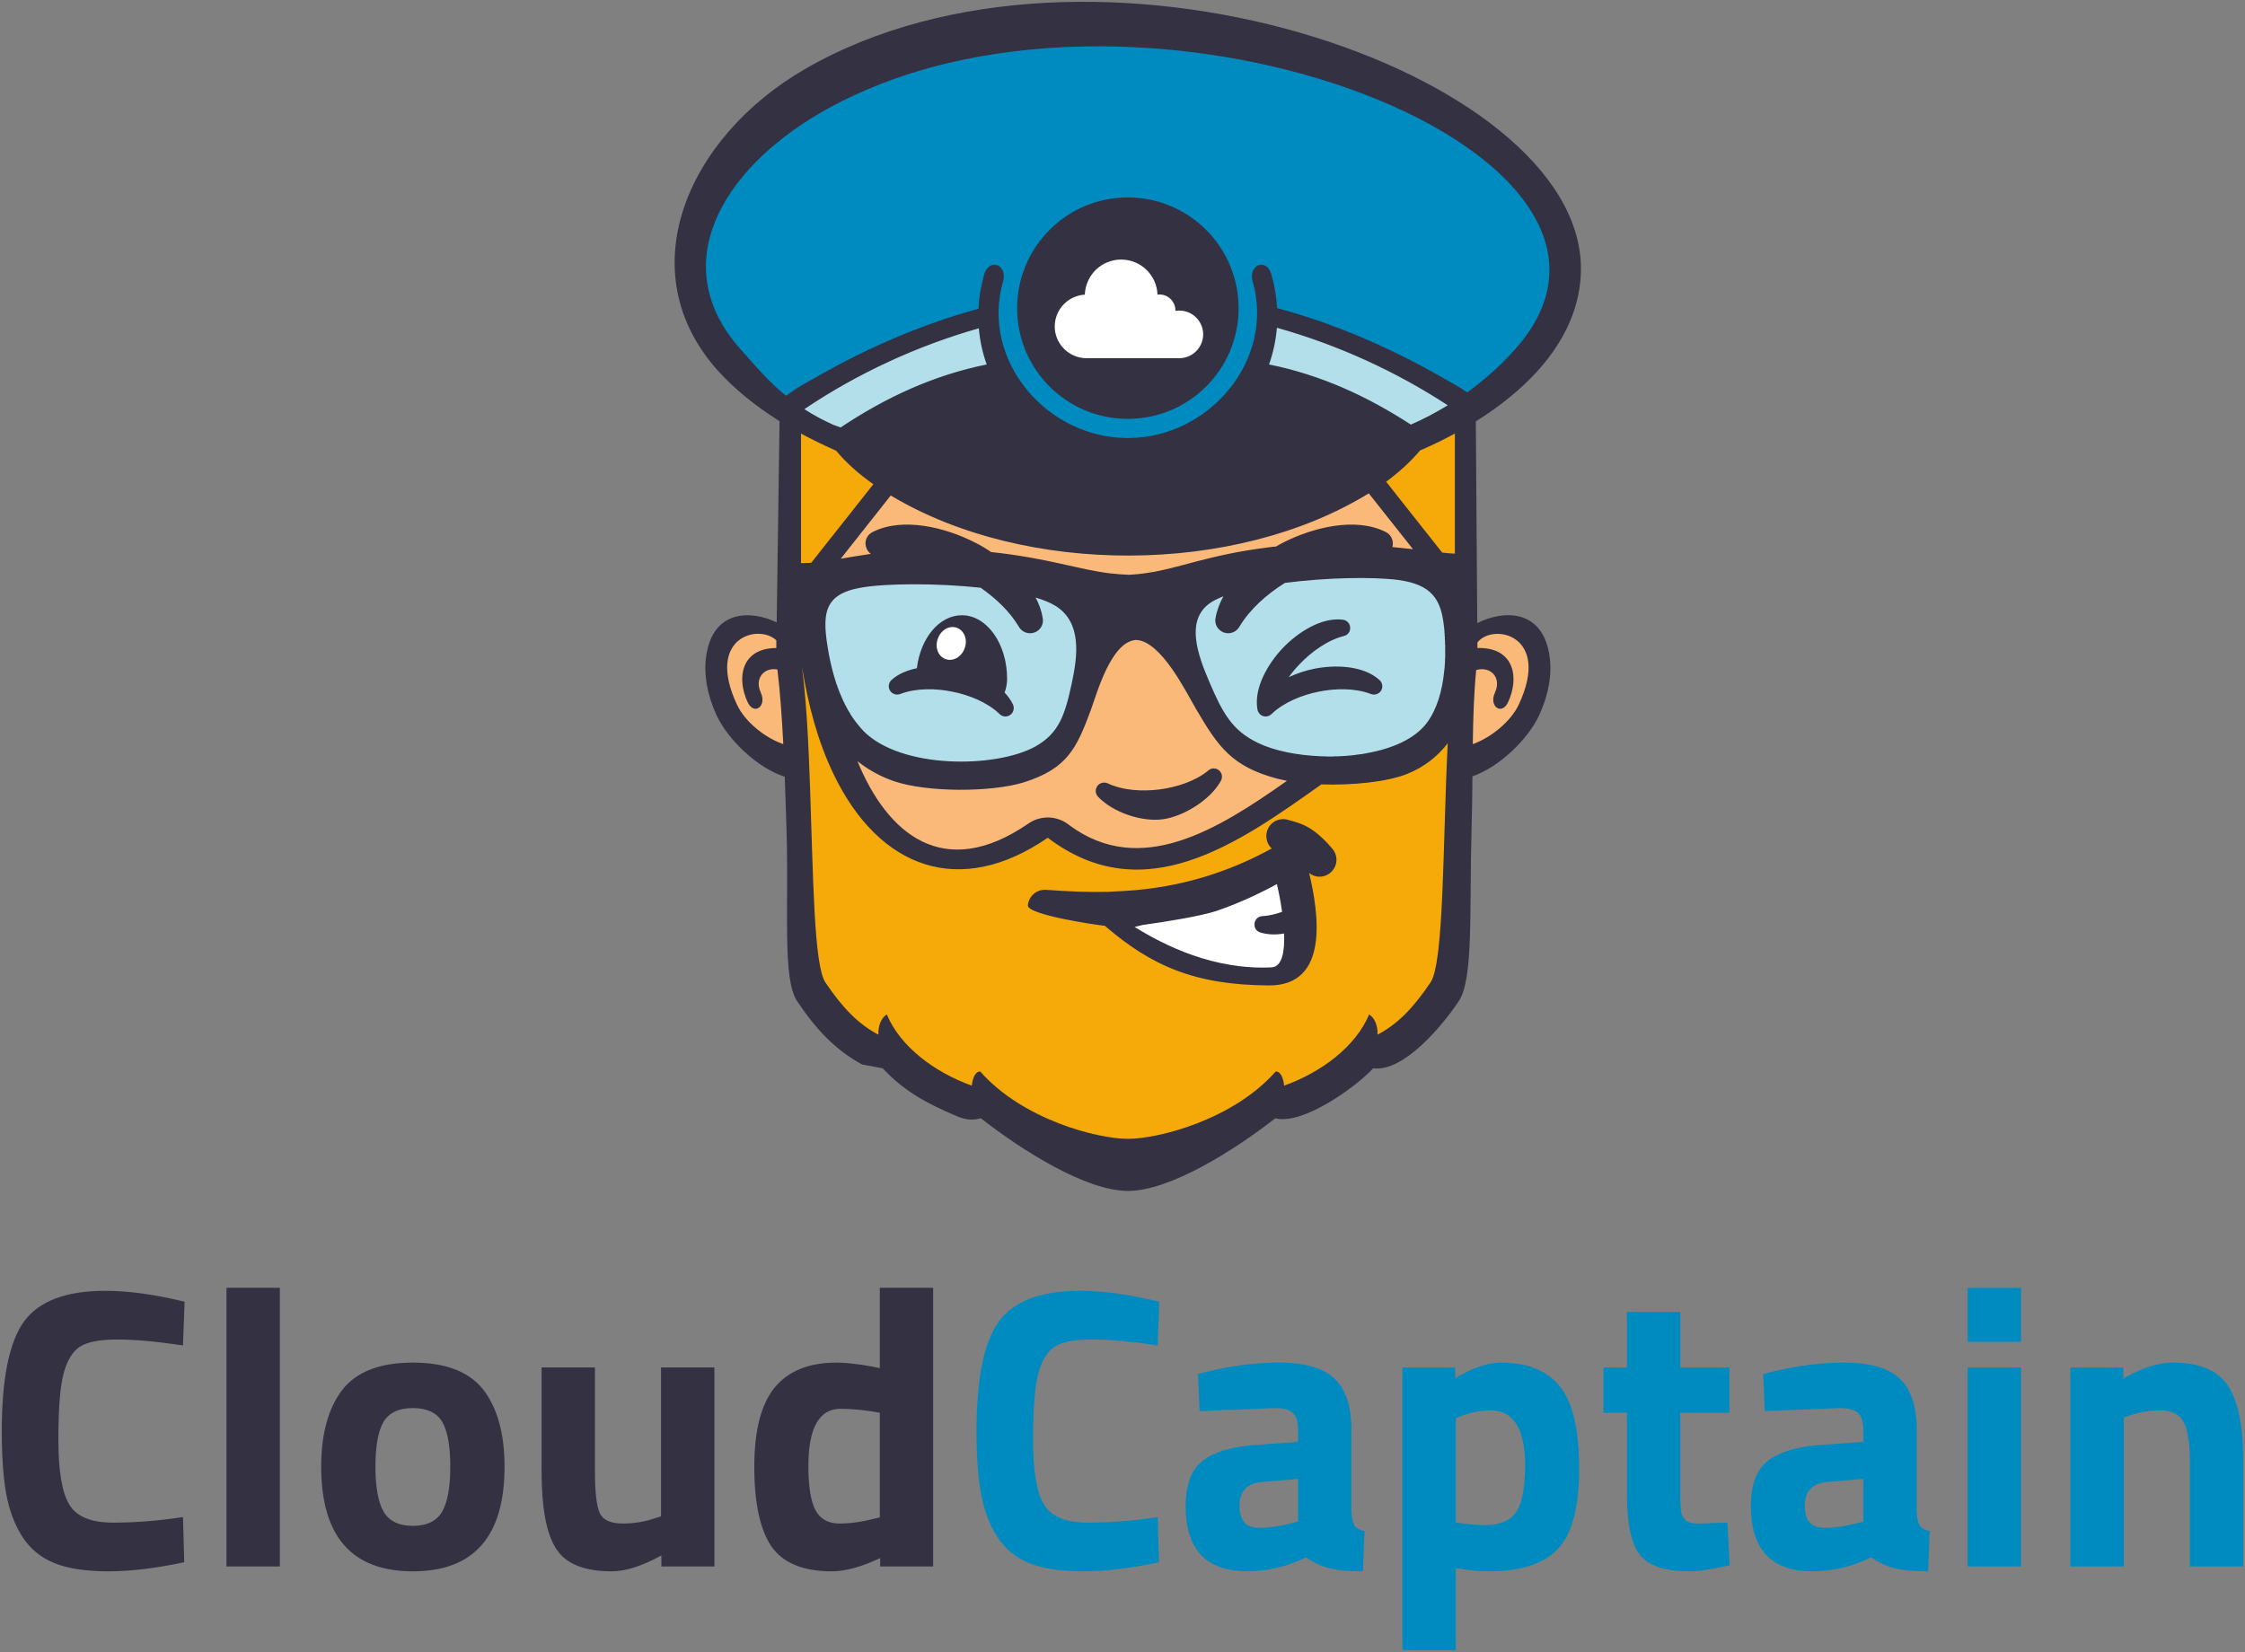 <?xml version="1.0" encoding="UTF-8"?>
<!DOCTYPE svg PUBLIC "-//W3C//DTD SVG 1.1//EN" "http://www.w3.org/Graphics/SVG/1.1/DTD/svg11.dtd">
<!-- Creator: CorelDRAW X8 -->
<svg xmlns="http://www.w3.org/2000/svg" xml:space="preserve" width="100%" height="100%" version="1.1" style="shape-rendering:geometricPrecision; text-rendering:geometricPrecision; image-rendering:optimizeQuality; fill-rule:evenodd; clip-rule:evenodd"
viewBox="0 0 12539 9229"
 xmlns:xlink="http://www.w3.org/1999/xlink">
 <rect x="0" y="0" width="12539" height="9229" fill="#808080" stroke="none"/>
 <defs>
  <style type="text/css">
   <![CDATA[
    .fil4 {fill:#008BC0}
    .fil5 {fill:#333142}
    .fil0 {fill:#B3DFEB}
    .fil3 {fill:#F5AA0A}
    .fil2 {fill:#FAB978}
    .fil7 {fill:#008BC0;fill-rule:nonzero}
    .fil6 {fill:#333142;fill-rule:nonzero}
    .fil1 {fill:white;fill-rule:nonzero}
   ]]>
  </style>
 </defs>
 <g id="Capa_x0020_1">
  <g id="_1457450180640">
   <g>
    <path class="fil0" d="M8034 3295c45,50 64,116 73,199 8,85 10,170 2,255 -6,62 -17,122 -35,176 -18,52 -41,99 -71,139 -36,48 -87,87 -148,118 -64,32 -138,54 -217,68 -93,11 -163,21 -258,17 -71,-2 -140,-10 -203,-24 -62,-13 -120,-31 -168,-54 -79,-38 -134,-84 -179,-145 -44,-59 -77,-130 -115,-220 -34,-79 -68,-167 -76,-249 -10,-91 9,-174 85,-233 11,-9 25,-18 42,-27 15,-8 33,-16 52,-23l108 -41 -56 101c-10,18 -18,37 -25,55 -6,17 -11,35 -14,54 -1,7 0,14 3,20 4,5 9,10 16,13 7,2 14,2 20,0 6,-3 12,-7 16,-13 29,-50 67,-96 111,-138 48,-47 102,-88 157,-123l8 -5 10 -1c116,-15 239,-23 351,-26 116,-3 221,0 294,10 104,14 172,46 217,97zm-536 210c-1,-1 -2,-1 -3,-1 -45,-6 -94,6 -141,28 -61,29 -117,73 -158,117 -42,43 -84,102 -110,164 -19,47 -29,97 -21,142l0 3 2 1c1,1 2,1 3,1 1,0 2,0 3,-1 35,-34 78,-62 124,-84 52,-24 108,-42 160,-52 52,-11 111,-17 168,-14 51,2 102,11 147,29 1,0 3,0 3,0 1,-1 2,-1 3,-2 0,-1 0,-2 0,-3 0,-1 0,-2 -1,-3 -34,-31 -81,-49 -132,-57 -67,-12 -139,-7 -197,5 -21,4 -44,10 -68,18 -21,7 -43,15 -64,25l-147 70 95 -133c9,-12 19,-26 31,-40 11,-13 22,-25 34,-38 37,-38 81,-76 130,-107 43,-27 89,-49 137,-61 1,0 2,-1 2,-1 1,-1 1,-2 1,-3 0,-1 0,-2 -1,-3zm-1865 -146c37,38 69,78 95,122 4,6 9,11 15,13 7,2 14,2 21,0 6,-3 12,-8 15,-13 3,-6 5,-13 4,-20 -3,-17 -8,-34 -13,-51 -7,-17 -14,-35 -23,-52l-47 -89 96 29c25,7 49,16 70,25 21,8 40,18 56,28 85,55 120,136 129,225 9,82 -6,171 -24,251 -19,91 -38,163 -69,224 -33,64 -79,113 -153,155 -124,70 -343,104 -551,86 -181,-17 -357,-73 -462,-180 -83,-83 -153,-277 -163,-287 -8,-26 -16,-51 -22,-77 -7,-26 -13,-54 -18,-82l-1 -6c-21,-115 -30,-205 -3,-275 28,-76 94,-123 220,-145 74,-12 184,-19 307,-18 118,0 248,6 370,19l10 1 9 7c47,32 92,69 132,110zm-393 189c-40,47 -68,114 -77,190l-3 31 -31 6c-24,5 -48,12 -70,22 -19,9 -36,20 -51,33 -1,1 -2,2 -2,3 0,1 1,2 1,3 1,1 1,1 2,2 1,0 2,0 3,0 46,-18 97,-27 148,-29 57,-3 115,3 168,14 52,10 108,28 160,52 46,22 89,50 124,84 1,1 2,1 3,1 1,0 2,0 3,-1 1,0 1,-1 2,-2 0,-1 0,-2 -1,-3 -4,-10 -10,-20 -16,-28 -7,-10 -14,-19 -23,-28l-19 -20 11 -25c3,-9 6,-19 8,-29 2,-10 3,-21 3,-32 0,-89 -25,-169 -66,-226 -38,-54 -90,-87 -145,-87 -50,0 -96,26 -132,69z"/>
    <path class="fil1" d="M7049 5167c0,1 1,1 3,2 16,5 34,8 52,9 19,1 40,-1 61,-5l48 -8 1 48c3,59 -1,115 -17,157 -17,45 -46,74 -94,77 -167,8 -322,-24 -457,-72 -134,-47 -247,-109 -332,-161l-95 -60 111 -18c8,-1 17,-3 28,-6 6,-2 13,-4 20,-5 70,-9 162,-23 244,-39 63,-12 120,-25 156,-37 61,-20 119,-43 174,-68 55,-24 109,-51 160,-79l49 -26 12 54c4,14 10,41 17,78 4,25 9,52 13,81l5 34 -33 11c-20,7 -41,13 -62,18 -20,4 -40,7 -60,8 -2,0 -3,1 -3,1 0,1 -1,2 -1,3l0 0c0,1 0,2 0,3zm-462 -3124l-518 0c-61,0 -116,-24 -156,-64 -39,-40 -64,-95 -64,-155 0,-59 23,-112 60,-152 30,-31 69,-53 112,-63 9,-52 34,-97 70,-132 45,-43 105,-70 171,-70 66,0 126,27 171,69 35,35 60,79 70,130 25,5 48,18 66,35 14,15 25,32 31,52 43,3 82,22 111,51 31,32 51,75 51,124 0,48 -20,92 -51,124 -32,32 -76,51 -124,51zm-1222 1669c-29,17 -64,22 -97,10 -33,-11 -57,-37 -70,-69 -11,-30 -12,-65 0,-99l1 -2c12,-33 35,-60 62,-75 27,-16 59,-21 89,-13l1 0 7 3c33,12 57,37 70,69 11,30 12,66 0,99 -12,35 -35,62 -63,77z"/>
    <path class="fil2" d="M7489 2976c-106,11 -214,48 -298,90l-51 28 -53 6c-197,25 -335,62 -451,92 -79,21 -148,40 -219,50 -18,3 -36,5 -55,7 -18,2 -36,3 -53,4l-3 0c-19,0 -37,-1 -54,-3 -19,-1 -37,-3 -56,-5 -73,-8 -146,-25 -229,-43 -115,-26 -250,-57 -435,-76l-10 -1 -9 -6c-14,-9 -29,-19 -45,-28 -15,-9 -30,-17 -45,-24 -84,-43 -192,-80 -299,-91 -82,-8 -164,-1 -231,34 -7,3 -12,8 -14,14 -3,6 -4,13 -2,20 1,4 3,7 5,9 2,3 4,5 6,7l84 61 -102 15c-53,8 -100,15 -143,23l-132 22 370 -468 32 19c370,222 844,332 1317,329 472,-2 943,-116 1309,-341l32 -20 333 422 -266 -30 14 -48c2,-7 1,-14 -1,-20 -3,-6 -8,-11 -14,-14 -68,-35 -149,-42 -232,-34zm-3302 820c1,35 10,73 27,109l3 6c0,-6 -1,-15 -6,-25 -15,-31 -19,-62 -14,-90 4,-20 12,-37 24,-52 11,-15 26,-27 44,-35 24,-12 54,-16 85,-10l31 6 3 30c8,61 14,128 19,199 6,69 10,143 14,221l3 63 -59 -21c-57,-19 -116,-55 -167,-98 -49,-41 -90,-91 -115,-143 -65,-138 -71,-242 -46,-315 15,-44 41,-77 72,-100 31,-23 67,-36 102,-41 59,-7 120,10 158,47l14 12 -2 103 -41 0c-34,1 -62,7 -83,17 -23,10 -39,26 -50,45 -11,21 -16,45 -16,72zm1975 623c0,1 1,2 2,3 37,38 91,70 148,90 61,21 124,30 176,23 53,-7 115,-32 171,-69 52,-35 98,-78 123,-124 1,-1 1,-2 1,-3 0,-1 -1,-2 -2,-3 -1,-1 -2,-1 -3,-1 0,0 -1,0 -2,1 -38,31 -83,56 -131,75 -53,21 -110,34 -163,41 -53,7 -112,8 -168,2 -51,-6 -101,-19 -145,-39 -1,-1 -2,-1 -3,-1 -1,0 -2,1 -3,2 0,1 -1,2 -1,3zm724 -241c61,57 139,99 259,131l24 6 27 6 98 18 -82 58c-196,138 -404,276 -615,342 -218,69 -438,62 -649,-95l-2 -1c-25,-21 -55,-32 -87,-34 -31,-1 -63,7 -90,26 -65,45 -127,79 -187,104 -154,63 -291,63 -410,17 -117,-45 -216,-135 -296,-251 -49,-70 -91,-150 -126,-236l-61 -150 126 100c29,23 59,43 91,61 32,17 65,32 100,44 87,30 216,45 346,46 134,1 267,-13 356,-41 111,-35 178,-77 226,-135 48,-59 80,-137 117,-238 5,-12 10,-27 15,-43 44,-129 126,-371 276,-380l4 0c147,5 278,240 347,365 10,17 18,32 24,43 59,101 107,178 169,237zm1670 -560c35,74 36,185 -36,338 -25,52 -66,101 -114,142 -50,43 -109,78 -166,98l-57 21 1 -61c1,-76 3,-150 6,-220 2,-70 7,-137 13,-197l3 -29 28 -8c37,-10 72,-7 100,7 16,7 30,18 41,31 11,13 19,28 24,45 8,30 6,65 -11,102 -5,9 -6,18 -6,24l3 -6c18,-38 27,-78 26,-116 0,-24 -6,-47 -17,-67 -10,-18 -26,-33 -48,-43 -23,-11 -54,-17 -93,-16l-42 1 -1 -90 9 -11c36,-46 101,-70 166,-63 34,3 68,14 97,33l0 0c31,20 57,48 74,85z"/>
    <path class="fil3" d="M8022 3113l-341 -430 36 -26c35,-25 68,-53 99,-81 30,-28 58,-57 83,-87l8 -10 21 -7c33,-15 63,-29 91,-42 28,-14 58,-29 87,-45l63 -34 0 788 -136 -11 -11 -15zm-3111 -381l-359 452 -18 2 -31 2c-9,0 -19,0 -29,0l-43 0 0 -836 63 33c29,16 59,31 87,45 28,14 58,28 91,43l24 10 6 7c27,33 58,64 91,94 33,31 70,60 109,87l36 26 -27 35zm1674 2650c140,53 300,80 503,81 141,0 199,-84 217,-192 20,-121 -7,-273 -34,-384l-29 -118 96 75c9,8 21,12 33,11 12,0 23,-4 33,-12 11,-9 17,-22 18,-36 1,-13 -3,-27 -12,-38 -15,-17 -30,-34 -47,-50 -16,-16 -33,-31 -52,-45 -19,-13 -37,-23 -56,-31 -21,-8 -45,-15 -74,-23 -14,-4 -29,-1 -40,5 -12,7 -21,18 -24,32 -3,10 -3,19 0,28 2,9 8,17 14,24l43 40 -51 28c-108,60 -215,106 -321,142 -105,36 -209,61 -312,78 -47,7 -94,13 -142,18 -47,4 -94,7 -140,8l-9 1c-60,1 -120,1 -180,-1 -62,-2 -121,-6 -179,-10 -15,-1 -28,3 -38,12 -10,9 -17,21 -18,36 -1,7 36,0 83,12 113,30 275,54 307,56l14 1 11 10c125,108 246,188 386,242zm1526 -747c-13,414 -25,786 -86,877 -50,75 -98,136 -149,185 -51,51 -103,90 -162,121l-64 33 2 -72c0,-9 0,-18 -1,-26 -39,65 -92,124 -154,176 -89,74 -197,134 -311,175l-52 19 -4 -55c-1,-7 -2,-14 -3,-21 -100,101 -223,179 -346,235 -188,85 -377,122 -481,122 -104,0 -293,-37 -481,-122 -123,-56 -246,-134 -345,-235 -2,7 -3,14 -4,21l-4 55 -52 -19c-114,-41 -222,-101 -311,-175 -62,-52 -115,-111 -153,-176 -2,8 -2,17 -2,26l2 72 -64 -33c-59,-31 -111,-70 -162,-121 -50,-49 -99,-110 -149,-185 -61,-91 -73,-463 -85,-876 -3,-79 -5,-161 -8,-244 -4,-109 -8,-219 -15,-331 -7,-108 -16,-218 -29,-327l-1 -11 62 -146 23 144c16,101 37,202 66,301 28,99 63,195 107,286 30,63 63,120 98,171 110,160 244,266 394,311 150,44 316,28 492,-57 49,-24 99,-53 150,-88l25 -17 24 18c512,389 1025,24 1476,-297l13 -10 14 1c88,3 180,-1 264,-11 78,-9 147,-24 198,-44 42,-17 81,-39 116,-66 35,-26 67,-57 94,-92l82 -107 -7 134c-7,159 -13,323 -17,481z"/>
    <path class="fil4" d="M5517 1635c-5,31 -8,61 -9,92l-2 30 -29 8c-148,41 -296,92 -445,154 -149,63 -297,136 -444,219l-22 13c-43,24 -90,51 -128,78l-49 35 -25 -20c-90,-74 -159,-152 -228,-229l-29 -33c-45,-49 -82,-100 -111,-151 -104,-179 -118,-364 -66,-540 52,-172 169,-337 328,-480 89,-79 191,-153 302,-217 860,-499 2080,-455 2968,-146 308,107 577,246 778,406 205,163 342,348 380,544 37,191 -19,389 -194,584 -39,43 -82,86 -129,129 -44,39 -92,78 -144,116l-24 17 -25 -17c-37,-26 -82,-52 -125,-76l-22 -13c-150,-85 -300,-159 -450,-221 -150,-63 -301,-115 -451,-155l-30 -8 -1 -31c-2,-29 -5,-59 -10,-90 -5,-29 -12,-59 -20,-89 -5,-15 -10,-22 -15,-23l-2 0c-1,0 -2,1 -3,2 -6,7 -9,20 -4,39 18,63 27,125 27,186 0,163 -60,318 -159,444 -99,126 -238,222 -397,268 -67,19 -137,29 -209,29 -71,0 -141,-10 -207,-29 -159,-46 -298,-141 -397,-267 -100,-125 -160,-280 -160,-444 0,-61 9,-124 27,-186 5,-20 2,-34 -4,-40 -1,-1 -2,-2 -3,-2l-2 0c-5,1 -11,8 -15,23 -9,31 -16,61 -21,91zm375 494c104,105 248,169 407,169 160,0 304,-64 408,-169 104,-104 169,-248 169,-407 0,-159 -65,-303 -169,-408 -104,-104 -248,-168 -408,-168 -159,0 -303,64 -407,168 -104,105 -169,249 -169,408 0,159 65,303 169,407z"/>
    <path class="fil0" d="M7484 2205c-129,-56 -263,-99 -404,-127l-48 -10 16 -46c11,-31 20,-63 27,-96 7,-32 12,-65 14,-98l4 -51 50 13c171,48 339,110 501,183 162,74 319,160 466,256l55 36 -57 35c-32,20 -67,40 -103,59 -36,19 -72,36 -108,52l-21 9 -19 -12c-120,-79 -244,-147 -373,-203zm-2381 5c-133,59 -260,131 -384,213l-18 12c-21,-8 -43,-15 -64,-24 -31,-13 -60,-28 -88,-43 -28,-15 -54,-31 -79,-47l-51 -33c19,-14 37,-28 56,-41 148,-100 307,-189 472,-265 164,-75 335,-139 509,-188l49 -14 5 51c2,33 7,65 14,97 7,32 16,64 27,95l16 45 -48 10c-145,29 -283,74 -416,132z"/>
    <path class="fil5" d="M4654 2373l41 15c252,-168 519,-292 816,-352 -23,-64 -38,-132 -44,-202 -345,98 -677,252 -969,448l-5 4c48,31 101,60 161,87zm1415 -372c-98,0 -178,-80 -178,-177 0,-95 75,-173 168,-178 4,-109 93,-196 203,-196 110,0 199,87 203,196 3,0 7,-1 11,-1 49,0 89,40 89,89 0,1 0,2 0,3 7,-2 14,-2 22,-2 73,0 133,59 133,133 0,73 -60,133 -133,133l-1 0 -517 0zm-245 1453c-6,-40 -20,-79 -40,-116 47,14 87,31 115,49 144,93 120,278 87,431 -38,176 -71,277 -201,351 -219,123 -752,129 -963,-86l-3 -4 -1 -1 -5 -5 0 0 -3 -4 -2 -1 -1 -2 -3 -3 0 -1 -3 -3 -2 -2 -1 -2 -3 -3 0 0 -3 -4 -2 -1 -1 -3 -3 -3 0 0 -3 -4 -1 -1 -2 -3 -2 -3 -1 -1 -3 -3 -1 -2 -1 -2 -3 -4 0 0 -3 -4 -1 -1 -2 -3 -2 -3 0 -1 -3 -4 -1 -1 -2 -3 -2 -3 0 -1 -3 -4 -1 -1 -1 -3 -2 -4 -3 -5 -1 -1 -4 -6 0 0 0 -1 -3 -4 0 -1 -2 -4 -2 -3 0 -1 -3 -4 0 -1 -2 -4 -2 -3 0 -1 -3 -4 0 -1 -2 -4 -1 -3 -1 -1 -2 -5 -1 -1 -1 -3 -2 -3 -1 -2 -2 -4 0 -1 -2 -4 -1 -3 -1 -1 -2 -5 0 -1 -2 -4 -1 -3 -3 -6 0 -1 -2 -4 -1 -3 -1 -1 -2 -5 0 -1 -2 -4 -1 -3 -1 -2 -1 -4 -1 -1 -1 -4 -1 -3 -1 -2 -2 -5 0 0 -2 -5 0 -3 -1 -2 -2 -5 0 0 -2 -4 -1 -3 0 -2 -2 -5c-16,-50 -29,-101 -39,-154l0 0 -1 -6c-39,-216 -36,-333 183,-370 142,-24 420,-25 665,1 86,60 164,134 214,219 18,30 54,43 87,31 33,-12 52,-45 46,-79zm-288 -370c-31,-21 -63,-40 -94,-55 -159,-81 -399,-143 -568,-57 -32,16 -47,50 -37,84 5,16 14,29 27,38 -62,9 -117,19 -168,27l279 -353c754,452 1924,447 2670,-12l247 312c-36,-4 -75,-8 -115,-12 9,-34 -6,-68 -37,-84 -169,-86 -409,-24 -569,57 -14,7 -29,15 -44,24 -15,1 -30,3 -45,5 -334,42 -497,117 -671,142 -36,6 -71,9 -104,11 -34,-1 -69,-4 -106,-8 -173,-20 -345,-85 -665,-119zm-192 423c42,15 62,66 44,114 -17,49 -65,76 -106,61 -42,-14 -62,-66 -44,-114 17,-49 65,-76 106,-61zm28 -70c140,0 253,159 253,355 0,27 -5,53 -14,77 19,20 35,42 47,67 9,21 3,45 -16,58 -18,13 -43,11 -59,-5 -68,-66 -172,-107 -264,-125 -91,-19 -203,-21 -291,13 -22,8 -45,0 -57,-19 -12,-19 -8,-44 8,-59 38,-35 89,-55 142,-66 20,-168 125,-296 251,-296zm1651 525c-21,-121 62,-258 142,-342 80,-84 214,-174 336,-158 22,3 39,21 40,43 2,23 -13,43 -35,48 -92,23 -182,89 -247,157 -21,22 -42,46 -61,73 47,-22 97,-38 142,-47 113,-23 274,-20 365,63 17,15 20,40 9,59 -12,19 -36,27 -57,19 -88,-34 -200,-32 -292,-13 -91,18 -195,59 -263,125 -17,16 -41,18 -60,5 -10,-8 -17,-19 -19,-31l0 -1zm-234 -508c7,-43 23,-84 44,-123 -34,14 -63,28 -83,44 -125,97 -62,280 4,433 74,174 128,274 274,343 89,43 218,69 353,74l0 0 4 0 8 0 4 0 4 0 0 0 8 1 4 0 4 0 3 0 4 0 4 0 4 0 4 0 12 0 4 -1 4 0 7 0 1 0 4 0 4 0 7 0 4 -1 4 0 8 0 4 0 4 -1 4 0 7 0 1 0 4 -1 4 0 4 0 3 -1 4 0 4 0 4 -1 4 0 4 0 4 -1 4 0 0 0 8 -1 3 -1 4 0 4 -1 8 -1 4 0 4 -1 7 -1 4 0 4 -1 4 0 3 -1 4 -1 4 0 4 -1 3 0 1 -1c144,-25 271,-80 338,-169 57,-76 87,-180 98,-294l0 -2 1 -2 0 -2 0 -2 0 -5 1 -2 0 -2 0 -1 0 -1 0 -2 0 -3 0 -2 0 0 1 -2 0 -2 0 -4 0 -3 0 -2 0 -2 0 0 1 -2 0 -2 0 -3 0 0 0 -2 0 -2 0 -2 0 -2 0 0 0 -3 0 -2 0 -2 0 -1 1 -1 0 -2 0 -3 0 -1 0 -1 0 -2 0 -2 0 -2 0 -1 0 -2 0 -2 0 -2 0 -2 0 0 0 -2 0 -3 0 -2 0 0 0 -2 0 -2 0 -3 0 -2 0 -2 0 -2 0 -2 0 -1 0 -2 0 -2 0 -2 0 -1 0 -1 0 -3 0 -2 0 -2 0 0 0 -2 0 -2 0 -3 0 -1 0 -1 0 -2 0 -2 0 -3 0 -1 0 -2 -1 -2 0 -2 0 -2 0 -1 0 0 0 -2 0 -2 0 -2 0 -1 0 -2 0 -1 0 -1 0 -2 0 -1 0 -2 0 -2 0 -1 0 -1 -1 -1 0 -2 0 -2 0 -2 0 -1 0 -1 0 -1 0 -2 0 -1 0 -2 0 -2 0 -1 0 -1 0 -1 -1 -2 0 -1 0 -2 0 -2 0 -1 0 0 0 -2 0 -2 0 -1 0 -2 0 -2 0 0 -1 -1 0 -2 0 -1 0 -2 0 -2 0 -1 0 0 0 -2 0 -1 0 -2 -1 -2 0 -1 0 -1 0 -1 0 -1 0 -2 0 -1 0 -2 -1 -1 0 -1 0 -1 0 -2 0 -1 0 -2 0 -1 0 -2 0 0 -1 -1 0 -2c-16,-149 -67,-232 -253,-258 -141,-19 -403,-14 -635,16 -101,63 -197,148 -255,246 -18,30 -54,43 -87,31 -32,-12 -52,-45 -46,-79zm523 1423c55,231 112,629 -224,628 -417,-2 -659,-111 -917,-333l0 0c-52,-5 -434,-62 -430,-114 5,-53 50,-91 102,-87 118,9 236,14 355,11 3,-1 6,-1 8,-1 92,-3 185,-11 278,-26 200,-33 406,-98 619,-215 -25,-23 -36,-59 -27,-94 13,-50 65,-80 115,-67 63,17 101,30 144,61 42,30 76,65 107,102 34,40 29,99 -11,133 -35,30 -85,30 -119,2zm-140 338c-46,8 -91,7 -133,-6 -49,-15 -40,-88 11,-91 37,-2 74,-11 111,-24 -10,-70 -23,-130 -29,-155 -104,56 -217,109 -341,151 -86,28 -282,60 -408,77 -21,5 -33,9 -46,11 165,103 442,242 765,226 60,-3 74,-90 70,-189zm-353 -853c-59,108 -211,200 -326,215 -115,15 -275,-37 -360,-126 -16,-17 -17,-41 -4,-60 13,-18 37,-24 58,-15 86,41 197,46 290,34 92,-12 199,-45 272,-106 17,-15 42,-15 59,-1 18,15 22,39 11,59zm1236 -1275c25,3 49,5 71,6l0 -671c-57,31 -118,61 -182,89 -4,2 -8,3 -12,5 -54,64 -118,122 -190,175l313 396zm31 1065c-58,76 -135,135 -228,172 -111,44 -304,64 -478,58 -463,329 -990,706 -1528,298 -491,338 -941,173 -1195,-353 -91,-188 -144,-394 -177,-599l0 1c27,218 36,441 44,661 18,496 21,1002 86,1098 98,146 186,234 296,292 -2,-58 21,-97 47,-113 74,178 264,322 475,398 3,-38 19,-81 47,-79 237,269 654,376 825,376 171,0 588,-107 825,-376 29,-2 44,41 47,79 211,-76 401,-220 475,-398 26,16 49,55 47,113 110,-58 198,-146 296,-292 76,-112 68,-777 96,-1336zm-898 210c-19,-4 -37,-8 -54,-12 -255,-68 -331,-180 -453,-388 -55,-93 -195,-382 -336,-387 -140,9 -219,301 -254,396 -78,210 -131,323 -371,399 -182,57 -543,57 -727,-6 -75,-26 -143,-63 -204,-112 168,409 483,674 956,348 71,-49 165,-42 228,10 397,294 828,25 1215,-248zm-2714 -1216c18,0 37,-1 57,-2l347 -439c-80,-56 -150,-118 -208,-187 -7,-3 -13,-6 -15,-7 -63,-28 -124,-58 -181,-89l0 724zm3769 -792l8 1127c143,-73 366,-83 404,186 14,101 -5,211 -57,326 -63,138 -226,293 -374,344 -1,102 -2,205 -5,302 -13,437 13,830 -72,955 -90,135 -307,396 -477,374 -105,112 -399,319 -547,279 -233,182 -590,406 -823,406 -233,0 -589,-224 -822,-406 -46,13 -86,8 -130,-10 -168,-71 -295,-138 -418,-269l-112 -21 0 1c-153,-81 -264,-203 -365,-354 -85,-125 -46,-518 -60,-955 -3,-96 -6,-198 -10,-300 -150,-47 -318,-206 -382,-346 -52,-115 -71,-225 -57,-326 37,-263 251,-259 394,-190l16 -1124c-138,-87 -254,-182 -345,-283 -497,-555 -171,-1302 485,-1683 1593,-924 4336,7 4336,1114 0,201 -83,394 -240,569 -92,102 -208,197 -347,284zm-3868 1803c-8,-152 -18,-296 -33,-417 -75,-14 -129,51 -93,128l0 1c36,76 -37,130 -73,54l0 0c-63,-134 -37,-302 160,-303l0 -43c-99,-94 -397,-17 -219,361 45,95 156,184 258,219zm3877 -568l0 31c207,-5 235,166 171,303l0 0c-36,76 -109,22 -73,-54l0 -1c38,-81 -23,-148 -105,-125 -12,120 -17,263 -19,414 101,-36 211,-125 256,-219 185,-392 -144,-460 -230,-349zm-1953 -2486c342,0 619,277 619,619 0,342 -277,618 -619,618 -341,0 -618,-276 -618,-618 0,-342 277,-619 618,-619zm789 933c288,58 548,177 792,336 74,-32 143,-69 206,-108 -289,-189 -615,-338 -954,-433 -6,71 -21,140 -44,205zm45 -315c304,82 608,209 911,381 49,28 105,58 151,90 105,-76 194,-158 265,-238 1009,-1123 -2163,-2319 -3879,-1323 -551,320 -865,853 -442,1323 77,87 152,176 251,257 7,-5 15,-11 23,-16 46,-34 104,-65 154,-93 299,-170 598,-295 898,-377 3,-64 14,-128 32,-192 28,-96 133,-54 105,41 -125,437 242,873 697,873 458,0 822,-439 698,-873 -28,-95 77,-137 104,-41 18,63 29,126 32,188z"/>
   </g>
   <g>
    <path class="fil6" d="M1029 8727c-157,34 -299,51 -425,51 -126,0 -227,-16 -303,-47 -75,-31 -135,-81 -178,-149 -43,-68 -72,-148 -89,-240 -16,-92 -24,-208 -24,-347 0,-293 41,-496 123,-611 83,-115 234,-173 455,-173 128,0 276,20 443,61l-9 244c-147,-22 -269,-33 -366,-33 -97,0 -166,13 -208,39 -41,26 -72,75 -92,148 -20,72 -30,196 -30,371 0,175 20,297 61,364 41,68 122,101 245,101 122,0 252,-10 390,-31l7 252zm236 24l0 -1557 298 0 0 1557 -298 0zm647 -987c79,-101 210,-152 394,-152 184,0 315,51 394,152 78,102 118,245 118,429 0,390 -171,585 -512,585 -341,0 -512,-195 -512,-585 0,-184 40,-327 118,-429zm230 680c31,53 85,80 164,80 79,0 133,-27 164,-80 30,-53 45,-137 45,-251 0,-115 -15,-198 -45,-250 -31,-51 -85,-77 -164,-77 -79,0 -133,26 -164,77 -30,52 -45,135 -45,250 0,114 15,198 45,251zm1550 -805l298 0 0 1112 -296 0 0 -62c-106,59 -199,89 -278,89 -154,0 -258,-43 -311,-128 -54,-85 -80,-228 -80,-428l0 -583 298 0 0 587c0,110 9,185 26,225 18,40 61,60 129,60 66,0 127,-11 185,-31l29 -9 0 -832zm1520 -445l0 1557 -296 0 0 -47c-104,49 -194,74 -269,74 -162,0 -275,-47 -339,-140 -63,-94 -95,-242 -95,-444 0,-203 38,-350 114,-443 77,-93 192,-139 346,-139 48,0 114,7 198,22l43 9 0 -449 298 0zm-330 1290l32 -7 0 -585c-82,-15 -155,-22 -219,-22 -120,0 -180,107 -180,320 0,116 14,198 40,247 27,49 71,74 133,74 61,0 126,-9 194,-27z"/>
    <path class="fil7" d="M6473 8727c-157,34 -299,51 -425,51 -126,0 -227,-16 -302,-47 -76,-31 -135,-81 -178,-149 -43,-68 -73,-148 -89,-240 -17,-92 -25,-208 -25,-347 0,-293 41,-496 124,-611 82,-115 234,-173 455,-173 127,0 275,20 442,61l-9 244c-146,-22 -268,-33 -366,-33 -97,0 -166,13 -208,39 -41,26 -72,75 -92,148 -20,72 -30,196 -30,371 0,175 20,297 61,364 41,68 123,101 245,101 122,0 253,-10 390,-31l7 252zm1075 -741l0 462c3,36 9,61 18,75 8,14 27,24 55,30l-9 225c-75,0 -136,-5 -181,-16 -45,-10 -91,-31 -137,-62 -107,52 -216,78 -327,78 -230,0 -345,-122 -345,-365 0,-119 32,-203 96,-253 64,-49 162,-79 294,-88l238 -17 0 -69c0,-46 -11,-78 -32,-95 -20,-17 -54,-25 -100,-25l-418 17 -9 -207c159,-43 310,-64 453,-64 143,0 246,30 309,89 63,59 95,154 95,285zm-501 293c-83,8 -124,52 -124,134 0,81 36,122 109,122 56,0 117,-9 184,-26l34 -9 0 -238 -203 17zm786 939l0 -1579 295 0 0 60c97,-58 181,-87 254,-87 150,0 260,45 332,135 71,89 106,242 106,457 0,215 -39,364 -118,448 -78,84 -207,126 -387,126 -49,0 -101,-5 -158,-14l-26 -4 0 458 -298 0zm491 -1339c-55,0 -110,11 -167,33l-26 11 0 583c66,9 121,14 162,14 86,0 145,-26 177,-76 32,-50 48,-136 48,-258 0,-205 -65,-307 -194,-307zm1335 13l-274 0 0 456c0,45 2,76 4,95 2,18 10,34 24,48 14,13 36,20 66,20l169 -5 13 238c-99,23 -175,34 -227,34 -133,0 -224,-30 -273,-90 -49,-60 -74,-171 -74,-333l0 -463 -131 0 0 -253 131 0 0 -310 298 0 0 310 274 0 0 253zm1046 94l0 462c3,36 9,61 18,75 8,14 27,24 55,30l-9 225c-75,0 -136,-5 -181,-16 -45,-10 -91,-31 -137,-62 -107,52 -216,78 -327,78 -230,0 -345,-122 -345,-365 0,-119 32,-203 96,-253 64,-49 162,-79 294,-88l238 -17 0 -69c0,-46 -11,-78 -31,-95 -21,-17 -55,-25 -101,-25l-418 17 -9 -207c159,-43 310,-64 453,-64 143,0 246,30 309,89 63,59 95,154 95,285zm-501 293c-83,8 -124,52 -124,134 0,81 36,122 109,122 56,0 118,-9 184,-26l34 -9 0 -238 -203 17zm786 472l0 -1112 298 0 0 1112 -298 0zm0 -1255l0 -302 298 0 0 302 -298 0zm872 1255l-298 0 0 -1112 295 0 0 62c101,-59 194,-89 279,-89 148,0 250,44 307,131 56,88 84,223 84,405l0 603 -298 0 0 -594c0,-95 -11,-165 -33,-210 -23,-45 -67,-68 -134,-68 -61,0 -119,10 -176,31l-26 9 0 832z"/>
   </g>
  </g>
 </g>
</svg>
